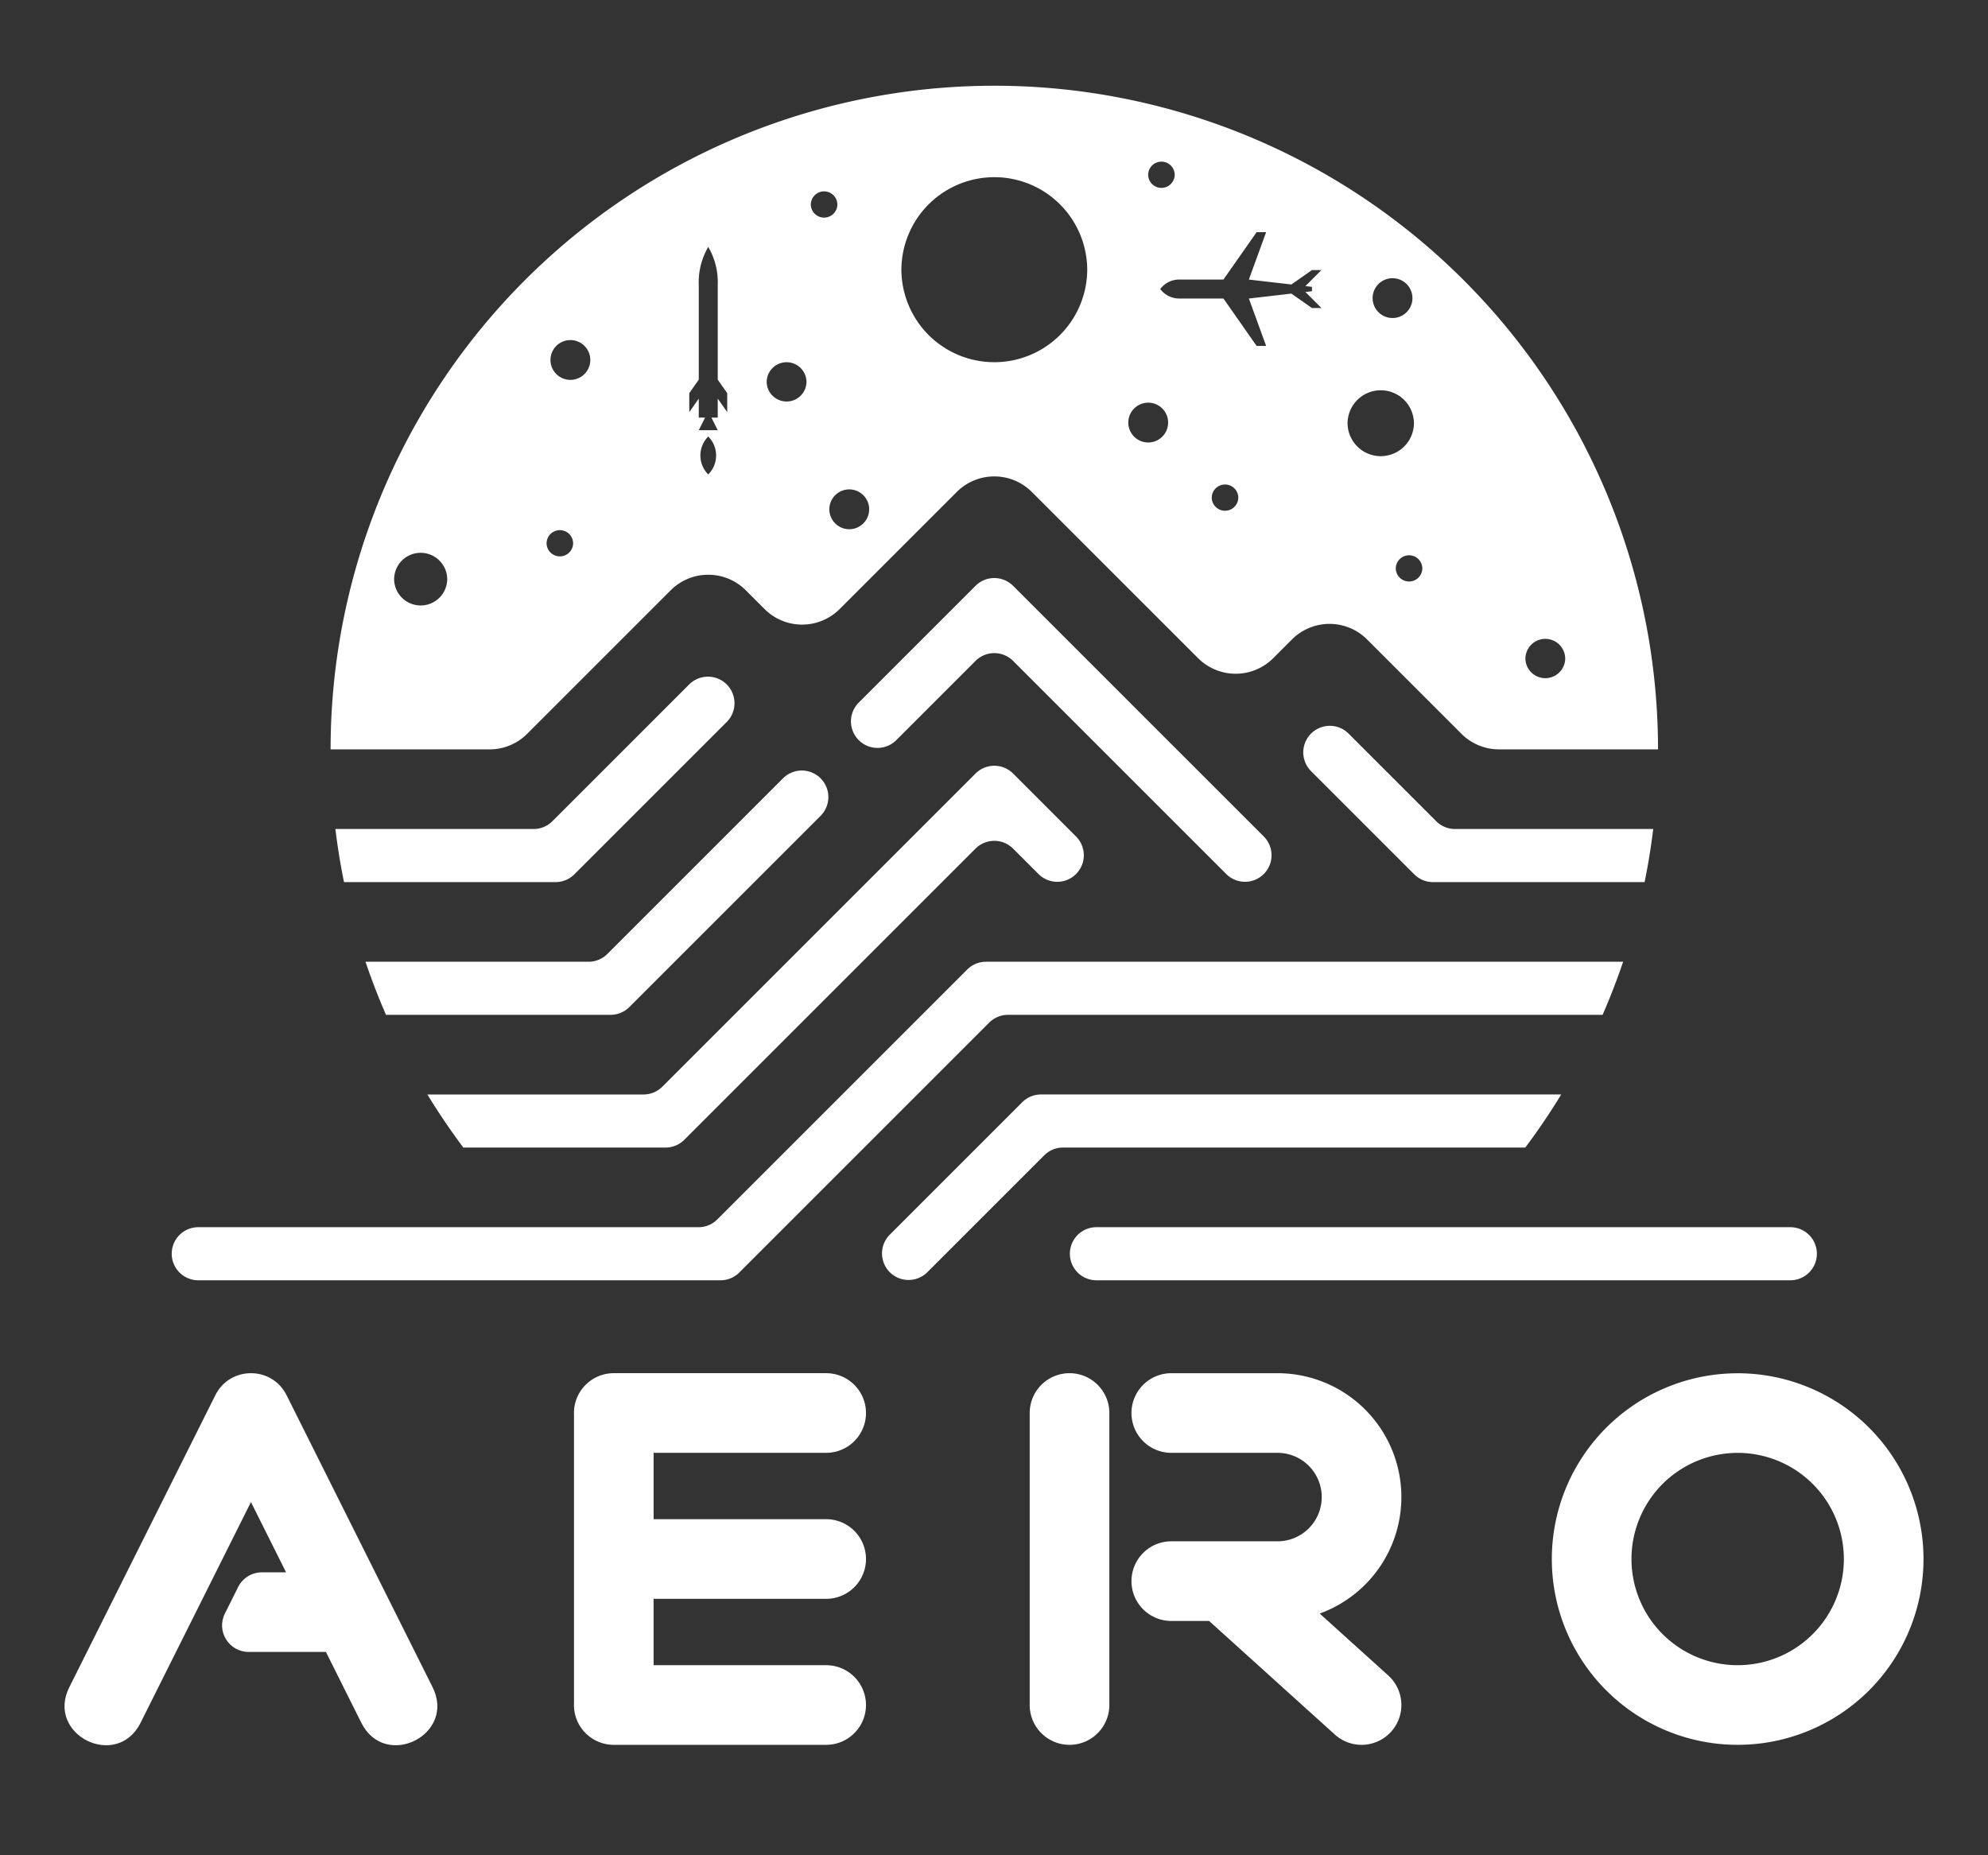 <svg xmlns="http://www.w3.org/2000/svg" xml:space="preserve" id="svg5" version="1.1" viewBox="0 0 75 70" height="70mm" width="75mm"><rect x="0" y="0" width="75" height="70" fill="#333333" stroke="none"/><defs id="defs2"><marker style="overflow:visible" refY="0" refX="0" orient="auto" id="DistanceX"><path id="path184" style="stroke:#000000;stroke-width:0.5" d="M 3,-3 -3,3 M 0,-5 V 5"></path></marker><pattern y="0" x="0" height="8" width="8" patternUnits="userSpaceOnUse" id="Hatch"><path id="path187" stroke-width="0.25" stroke="#000000" d="M8 4 l-4,4"></path><path id="path189" stroke-width="0.25" stroke="#000000" d="M6 2 l-4,4"></path><path id="path191" stroke-width="0.25" stroke="#000000" d="M4 0 l-4,4"></path></pattern><symbol id="*MODEL_SPACE"></symbol><symbol id="*PAPER_SPACE"></symbol></defs><rect y="0" x="0" height="70" width="75" id="rect1374" style="fill:none;fill-rule:evenodd;stroke:none;stroke-width:0.104;stroke-dasharray:none"></rect><g style="fill:#ffffff" transform="translate(4.6325872e-4,2.505)" id="layer6"><g style="fill:#ffffff;stroke:none;stroke-width:0.1;stroke-dasharray:none" id="layer1"><g style="fill:#ffffff;stroke:none;stroke-width:0.378;stroke-dasharray:none" transform="matrix(-0.265,0,0,-0.265,37.511,323.237)" id="g322"><path d="M -1.3104331e-4,1217.008 A 94.488,94.488 0 0 0 94.488,1122.52 H 71.851 a 7.559,7.559 0 0 0 -5.346,2.213 l -20.438,20.438 a 7.559,7.559 0 0 1 -10.689,0 l -2.672,-2.672 a 7.559,7.559 0 0 0 -10.691,0 l -16.67,16.67 a 7.559,7.559 0 0 1 -10.691,0 l -23.67,-23.668 a 7.559,7.559 0 0 0 -10.689,0 l -2.672,2.672 a 7.559,7.559 0 0 1 -10.691,0 l -13.438,-13.439 a 7.559,7.559 0 0 0 -5.346,-2.213 h -22.637 a 94.488,94.488 0 0 0 94.488,94.488 z M -23.651,1206.196 a 1.89,1.89 0 0 1 -2.031,-1.885 1.89,1.89 0 0 1 3.779,0 1.89,1.89 0 0 1 -1.748,1.885 z m 22.965,-2.225 a 13.228,13.228 0 0 1 -12.543,-13.211 13.229,13.229 0 0 1 26.457,0 13.228,13.228 0 0 1 -12.24,13.191 13.228,13.228 0 0 1 -1.674,0.02 z m 25.059,-2.008 a 1.89,1.89 0 0 1 -2.031,-1.885 1.89,1.89 0 0 1 3.779,0 1.89,1.89 0 0 1 -1.748,1.885 z m -61.719,-5.803 h -1.352 l 2.457,-6.75 -6.053,-0.699 -2.926,2.049 h -1.35 l 2.279,-2.279 -0.93,-0.107 v -0.623 l 0.93,-0.109 -2.279,-2.279 h 1.35 l 2.926,2.049 6.053,-0.699 -2.457,-6.748 h 1.352 l 4.725,6.748 h 6.299 a 3.375,3.375 0 0 1 2.701,1.35 3.375,3.375 0 0 1 -2.701,1.35 h -6.299 z m 78.07,-2.1 c -0.955,-1.635 -1.425,-3.508 -1.352,-5.4 v -13.5 l -1.35,-1.92 v -2.701 l 1.35,1.92 v -2.699 h 0.9 l -0.9,-1.801 h 2.701 l -0.9,1.801 h 0.9 v 2.699 l 1.35,-1.92 v 2.701 l -1.35,1.92 v 13.5 c 0.073,1.892 -0.395,3.766 -1.35,5.4 z m -97.205,-4.465 a 2.835,2.835 0 0 1 -3.047,-2.824 2.835,2.835 0 0 1 5.67,0 2.835,2.835 0 0 1 -2.623,2.824 z m 117.043,-8.807 a 2.835,2.835 0 0 1 -3.047,-2.824 2.835,2.835 0 0 1 5.67,0 2.835,2.835 0 0 1 -2.623,2.824 z m -30.779,-3.154 a 2.835,2.835 0 0 1 -3.045,-2.826 2.835,2.835 0 0 1 5.668,0 2.835,2.835 0 0 1 -2.623,2.826 z m -84.445,-4 a 4.724,4.724 0 0 1 -5.078,-4.711 4.725,4.725 0 0 1 9.449,0 4.724,4.724 0 0 1 -4.371,4.711 z m 32.963,-1.758 a 2.835,2.835 0 0 1 -3.047,-2.826 2.835,2.835 0 0 1 5.67,0 2.835,2.835 0 0 1 -2.623,2.826 z m 62.424,-4.812 c -1.491,-1.491 -1.491,-3.909 0,-5.4 1.491,1.491 1.491,3.909 0,5.4 z m -73.43,-6.836 a 1.89,1.89 0 0 1 -2.031,-1.885 1.89,1.89 0 0 1 3.779,0 1.89,1.89 0 0 1 -1.748,1.885 z m 53.566,-0.701 a 2.835,2.835 0 0 1 -3.047,-2.826 2.835,2.835 0 0 1 5.67,0 2.835,2.835 0 0 1 -2.623,2.826 z m 41.131,-5.799 a 1.89,1.89 0 0 1 -2.031,-1.883 1.89,1.89 0 0 1 3.779,0 1.89,1.89 0 0 1 -1.748,1.883 z m 19.955,-3.232 a 3.78,3.78 0 0 1 -4.062,-3.768 3.78,3.78 0 0 1 7.559,0 3.78,3.78 0 0 1 -3.496,3.768 z m -140.852,-0.346 a 1.89,1.89 0 0 1 -2.031,-1.883 1.89,1.89 0 0 1 3.779,0 1.89,1.89 0 0 1 -1.748,1.883 z m -19.328,-11.904 a 2.835,2.835 0 0 1 -3.045,-2.828 2.835,2.835 0 0 1 5.668,0 2.835,2.835 0 0 1 -2.623,2.828 z" style="display:inline;fill:#ffffff;stroke:none;stroke-width:0.378;stroke-dasharray:none" id="path254"></path></g><g style="display:inline;fill:#ffffff;stroke:none;stroke-width:0.1;stroke-dasharray:none" id="layer3"></g><g style="fill:#ffffff;stroke:none;stroke-width:0.1;stroke-dasharray:none" id="layer2"></g></g><g style="fill:#ffffff;stroke:none;stroke-width:0.1;stroke-dasharray:none" id="layer5"><path transform="matrix(-0.265,0,0,-0.265,37.511,323.237)" id="path256" style="fill:#ffffff;stroke:none;stroke-width:0.378;stroke-dasharray:none" d="M 92.579,1103.622 H 62.458 a 3.78,3.78 0 0 0 -2.673,1.107 l -21.734,21.734 a 3.78,3.78 0 0 0 5.345,5.345 l 19.52,-19.52 a 3.78,3.78 0 0 1 2.673,-1.107 h 28.216 a 94.488,94.488 0 0 0 -1.226,-7.559 z"></path><path transform="matrix(-0.265,0,0,-0.265,37.511,323.237)" id="path258" style="fill:#ffffff;stroke:none;stroke-width:0.378;stroke-dasharray:none" d="m -2.673,1145.807 a 3.78,3.78 0 0 0 5.345,0 l 16.671,-16.671 a 3.78,3.78 0 0 0 -5.345,-5.345 l -11.326,11.326 a 3.78,3.78 0 0 1 -5.345,0 l -30.388,-30.388 a 3.78,3.78 0 0 0 -5.345,5.345 z"></path><path transform="matrix(-0.265,0,0,-0.265,37.511,323.237)" id="path260" style="fill:#ffffff;stroke:none;stroke-width:0.378;stroke-dasharray:none" d="m -62.458,1103.622 h -30.121 a 94.488,94.488 0 0 0 -1.226,7.559 h 28.216 a 3.78,3.78 0 0 1 2.673,1.107 l 12.521,12.521 a 3.78,3.78 0 0 0 5.345,-5.345 L -59.785,1104.729 a 3.78,3.78 0 0 0 -2.673,-1.107 z"></path><path transform="matrix(-0.265,0,0,-0.265,37.511,323.237)" id="path262" style="fill:#ffffff;stroke:none;stroke-width:0.378;stroke-dasharray:none" d="M 86.6,1084.724 H 54.63 a 3.78,3.78 0 0 0 -2.673,1.107 l -27.269,27.269 a 3.78,3.78 0 0 0 5.345,5.345 l 25.055,-25.055 a 3.78,3.78 0 0 1 2.673,-1.107 h 31.758 a 94.488,94.488 0 0 0 -2.92,-7.559 z"></path><path transform="matrix(-0.265,0,0,-0.265,37.511,323.237)" id="path264" style="fill:#ffffff;stroke:none;stroke-width:0.378;stroke-dasharray:none" d="m -2.673,1119.081 a 3.78,3.78 0 0 0 5.345,0 l 44.589,-44.589 a 3.78,3.78 0 0 1 2.673,-1.107 h 30.775 a 94.488,94.488 0 0 0 -5.118,-7.559 H 46.803 a 3.78,3.78 0 0 0 -2.673,1.107 L 2.673,1108.391 a 3.78,3.78 0 0 1 -5.345,0 l -3.662,-3.662 a 3.78,3.78 0 0 0 -5.345,5.345 z"></path><path transform="matrix(-0.265,0,0,-0.265,37.511,323.237)" id="path266" style="fill:#ffffff;stroke:none;stroke-width:0.378;stroke-dasharray:none" d="m 36.302,1048.036 -35.581,35.581 a 3.78,3.78 0 0 1 -2.673,1.107 h -84.648 a 94.488,94.488 0 0 0 -2.92,7.559 H 1.18 a 3.78,3.78 0 0 0 2.673,-1.107 l 35.581,-35.581 a 3.78,3.78 0 0 1 2.673,-1.107 h 71.28 a 3.78,3.78 0 0 0 0,-7.559 H 38.975 a 3.78,3.78 0 0 0 -2.673,1.107 z"></path><path transform="matrix(-0.265,0,0,-0.265,37.511,323.237)" id="path268" style="fill:#ffffff;stroke:none;stroke-width:0.378;stroke-dasharray:none" d="m 9.577,1048.036 -16.684,16.684 a 3.78,3.78 0 0 1 -2.673,1.107 h -65.812 a 94.488,94.488 0 0 0 -5.118,7.559 h 74.061 a 3.78,3.78 0 0 0 2.673,-1.107 l 18.898,-18.898 a 3.78,3.78 0 0 0 -5.345,-5.345 z"></path><path transform="matrix(-0.265,0,0,-0.265,37.511,323.237)" id="path270" style="fill:#ffffff;stroke:none;stroke-width:0.378;stroke-dasharray:none" d="m -113.386,1046.929 a 3.78,3.78 0 0 0 0,7.559 h 98.91 a 3.78,3.78 0 0 0 0,-7.559 z"></path></g><g style="display:inline;fill:#ffffff;stroke:none;stroke-width:0.1;stroke-dasharray:none" id="layer4"><path transform="matrix(-0.265,0,0,-0.265,37.511,323.237)" id="path290" style="display:inline;fill:#ffffff;stroke:none;stroke-width:0.378;stroke-dasharray:none" d="M 121.543,983.921 105.827,1015.35 l -5,-10 h 3.438 c 1.432,0 2.74,-0.807 3.381,-2.085 l 1.89,-3.782 c 1.256,-2.513 -0.571,-5.47 -3.381,-5.47 l -10.998,0.002 -5.047,-10.095 c -3.38,-6.761 -13.522,-1.69 -10.142,5.071 L 100.756,1030.569 c 2.089,4.177 8.052,4.177 10.142,0 l 20.787,-41.576 c 3.39,-6.764 -6.751,-11.835 -10.142,-5.071 z"></path><path transform="matrix(-0.265,0,0,-0.265,37.511,323.237)" id="path292" style="display:inline;fill:#ffffff;stroke:none;stroke-width:0.378;stroke-dasharray:none" d="m 59.837,1027.761 v -41.035 a 5.669,5.669 0 0 0 -5.663,-5.939 h -30.236 a 5.669,5.669 0 0 0 0,11.339 h 24.567 v 9.449 H 23.937 a 5.669,5.669 0 0 0 0,11.339 h 24.567 v 9.449 H 23.937 a 5.669,5.669 0 0 0 0,11.339 h 30.235 a 5.669,5.669 0 0 0 5.664,-5.939 z"></path><path transform="matrix(-0.265,0,0,-0.265,37.511,323.237)" id="path294" style="fill:#ffffff;stroke:none;stroke-width:0.378;stroke-dasharray:none" d="m -16.378,1028.032 a 5.669,5.669 0 0 0 11.339,0 v -41.575 a 5.669,5.669 0 0 0 -11.339,0 z"></path><path transform="matrix(-0.265,0,0,-0.265,37.511,323.237)" id="path296" style="fill:#ffffff;stroke:none;stroke-width:0.378;stroke-dasharray:none" d="m -25.197,1022.362 h -15.118 a 6.299,6.299 0 0 1 0,-12.598 h 15.118 a 5.669,5.669 0 0 0 0,-11.339 h -5.378 l -17.909,-16.176 a 5.669,5.669 0 0 0 -7.6,8.414 l 9.761,8.816 a 17.638,17.638 0 0 0 6.008,34.221 h 15.118 a 5.669,5.669 0 0 0 0,-11.339 z"></path><path transform="matrix(-0.265,0,0,-0.265,37.511,323.237)" d="m -103.85,1033.616 a 26.457,26.457 0 0 0 24.48,-26.371 26.457,26.457 0 0 0 -52.914,0 26.457,26.457 0 0 0 28.434,26.371 z m -0.848,-11.303 a 15.118,15.118 0 0 1 -16.248,-15.068 15.118,15.118 0 0 1 30.236,0 15.118,15.118 0 0 1 -13.988,15.068 z" style="fill:#ffffff;stroke:none;stroke-width:0.378;stroke-dasharray:none" id="path318"></path></g></g></svg>
